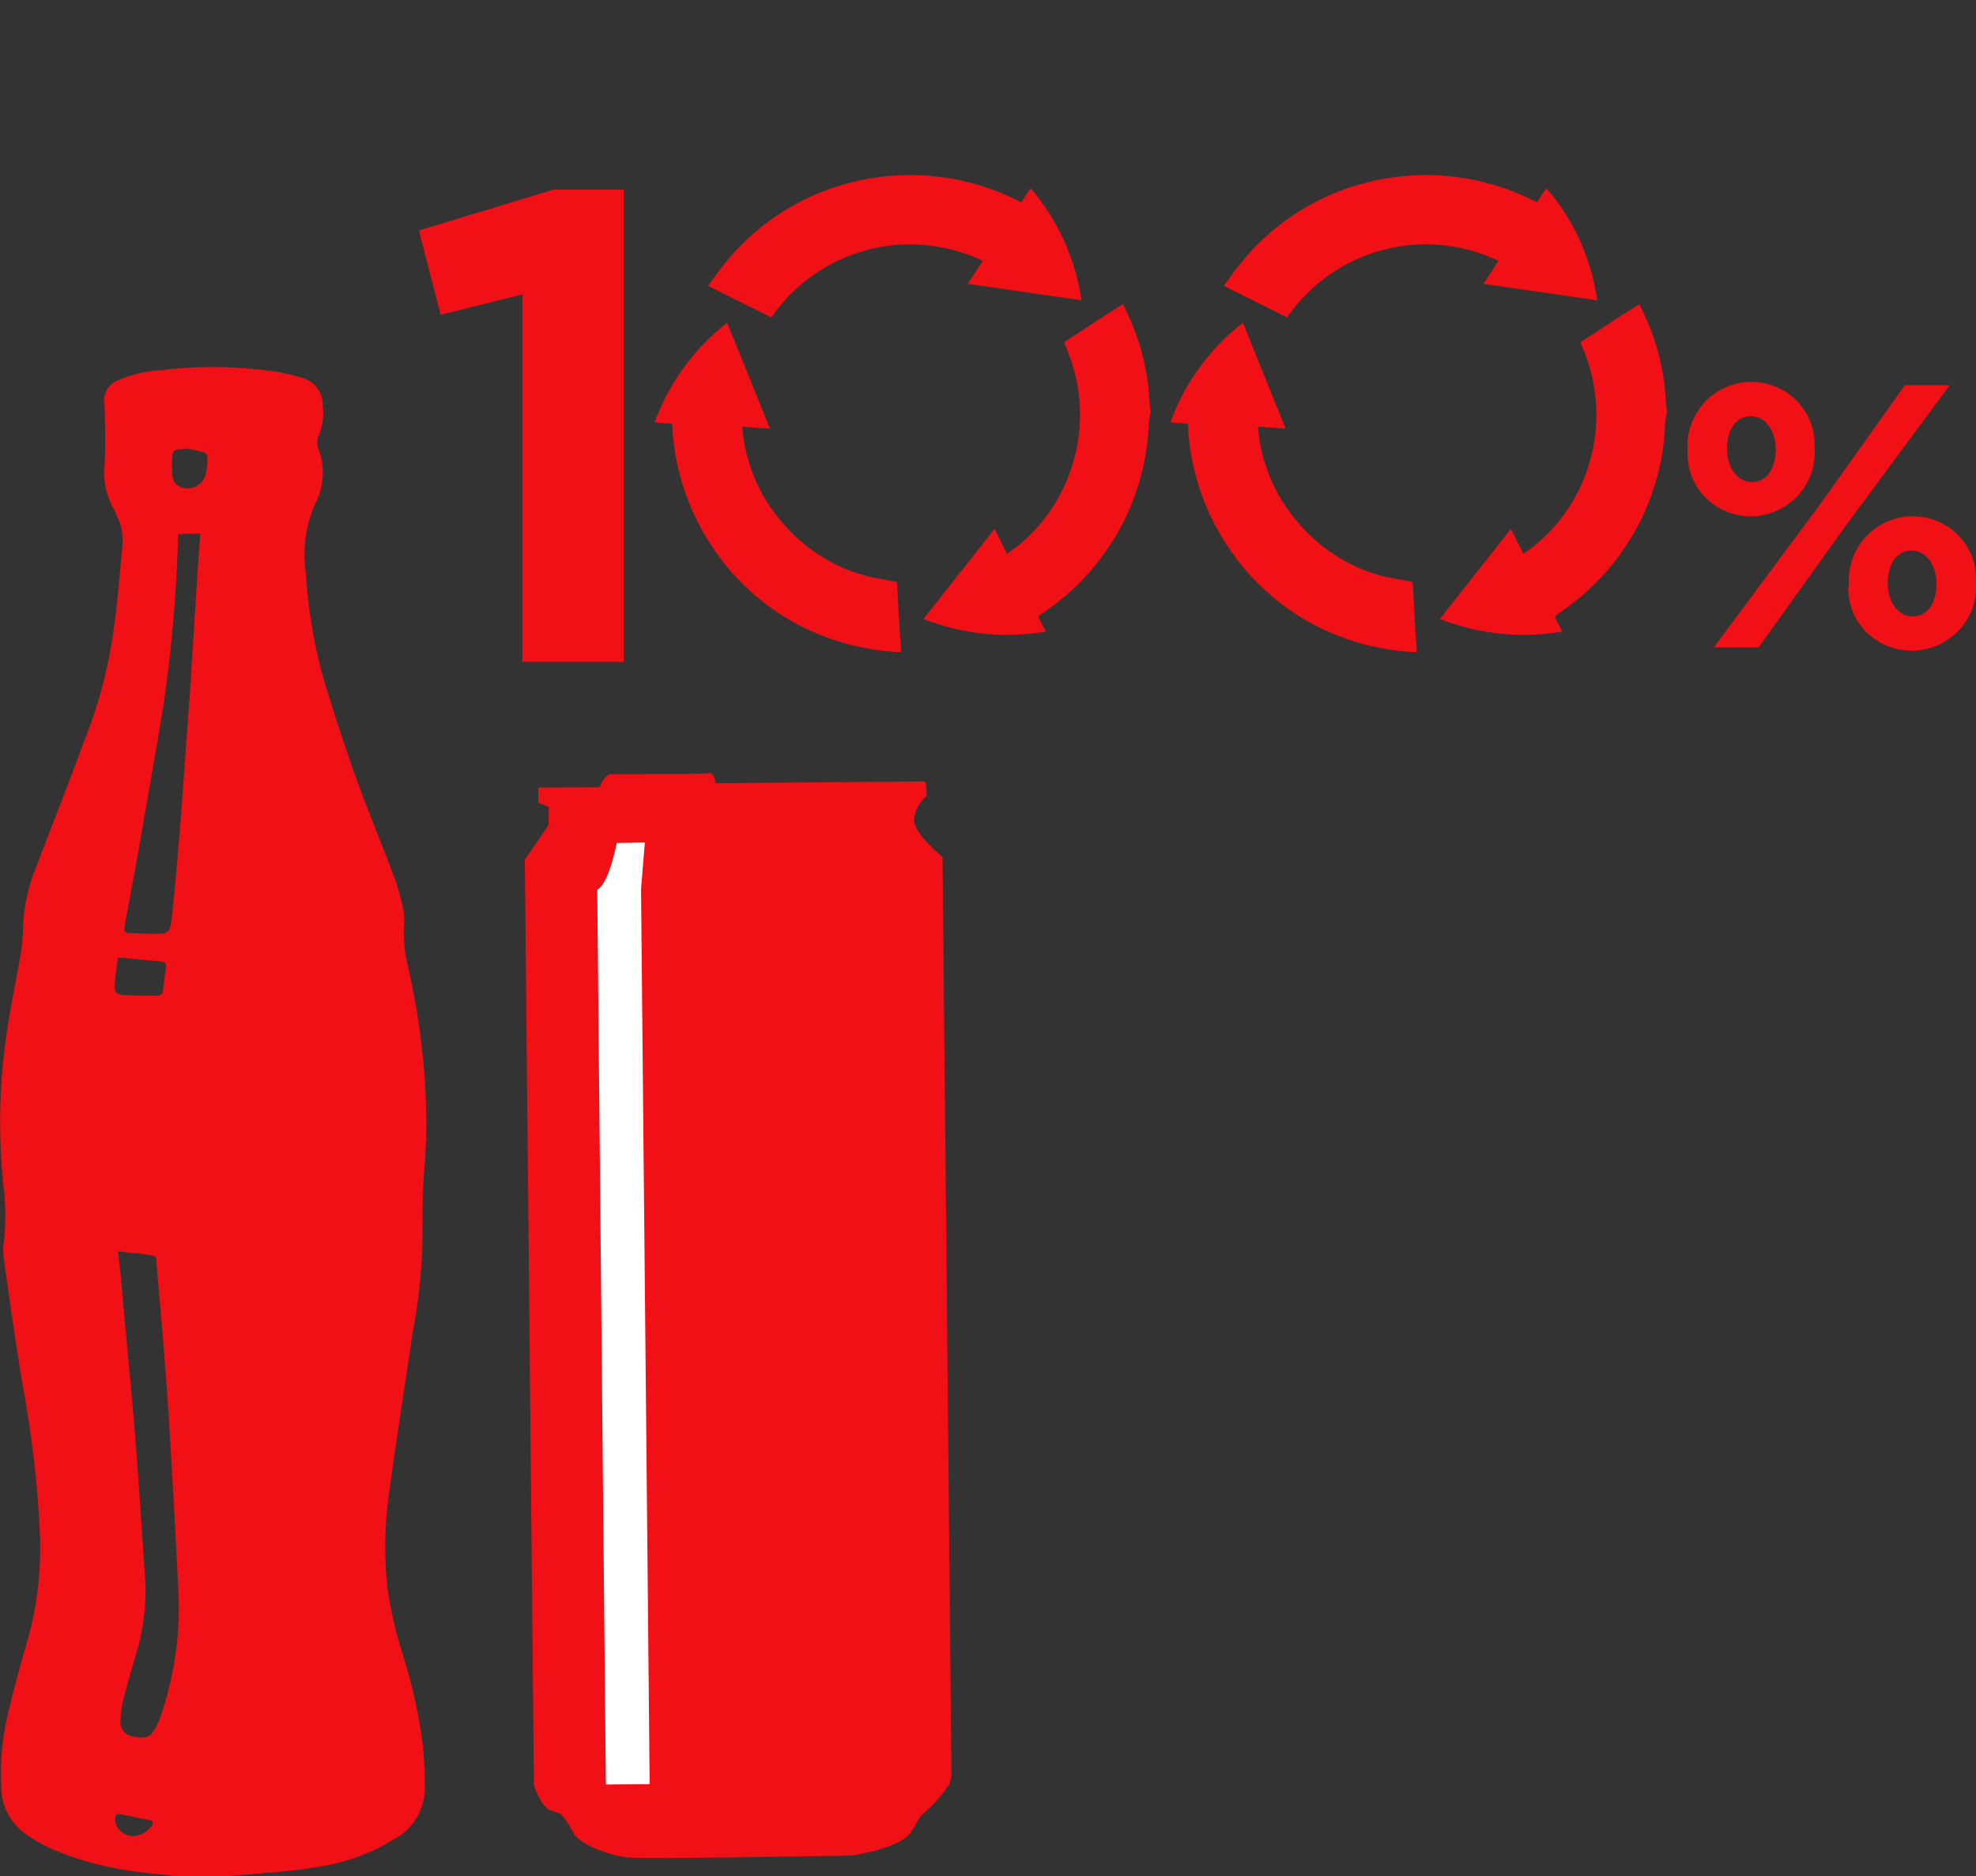 <svg id="et5rwao399891" xmlns="http://www.w3.org/2000/svg" xmlns:xlink="http://www.w3.org/1999/xlink" viewBox="0 0 300 284.9" shape-rendering="geometricPrecision" text-rendering="geometricPrecision"><rect x="0" y="0" width="300" height="284.9" fill="#333333" stroke="none"/><style><![CDATA[#et5rwao399898 {animation: et5rwao399898_c_o 2500ms linear infinite normal forwards}@keyframes et5rwao399898_c_o { 0% {opacity: 0} 20% {opacity: 1} 40% {opacity: 0} 100% {opacity: 0} }#et5rwao3998910 {animation: et5rwao3998910_c_o 2500ms linear infinite normal forwards}@keyframes et5rwao3998910_c_o { 0% {opacity: 0} 20% {opacity: 0} 40% {opacity: 1} 60% {opacity: 0} 100% {opacity: 0} }#et5rwao3998914 {animation: et5rwao3998914_c_o 2500ms linear infinite normal forwards}@keyframes et5rwao3998914_c_o { 0% {opacity: 0} 40% {opacity: 0} 60% {opacity: 1} 80% {opacity: 0} 100% {opacity: 0} }#et5rwao3998916 {animation: et5rwao3998916_c_o 2500ms linear infinite normal forwards}@keyframes et5rwao3998916_c_o { 0% {opacity: 0} 60% {opacity: 0} 80% {opacity: 1} 100% {opacity: 0} }#et5rwao3998918_tr {animation: et5rwao3998918_tr__tr 2500ms linear infinite normal forwards}@keyframes et5rwao3998918_tr__tr { 0% {transform: translate(111.95px,198.845px) rotate(15.203deg)} 20% {transform: translate(111.95px,198.845px) rotate(0deg)} 80% {transform: translate(111.95px,198.845px) rotate(0deg)} 100% {transform: translate(111.95px,198.845px) rotate(15.203deg)} }#et5rwao3998922_tr {animation: et5rwao3998922_tr__tr 2500ms linear infinite normal forwards}@keyframes et5rwao3998922_tr__tr { 0% {transform: translate(137.05px,62.789px) rotate(0deg)} 100% {transform: translate(137.05px,62.789px) rotate(359.477deg)} }#et5rwao3998927_tr {animation: et5rwao3998927_tr__tr 2500ms linear infinite normal forwards}@keyframes et5rwao3998927_tr__tr { 0% {transform: translate(215.4px,62.789px) rotate(0deg)} 100% {transform: translate(215.4px,62.789px) rotate(359.961deg)} }]]></style><g id="et5rwao399892"><path id="et5rwao399893" d="M26.8,284.9C25.3,284.7,23.7,284.6,22.2,284.4C17.2,283.9,12.3,282.7,7.7,280.7C6.4,280.1,5.2,279.4,4,278.6C1.6,276.9,0.2,274.3,0.2,271.4C0,267.8,0.3,264.2,1.1,260.7C2,256.8,3.1,252.8,4.2,249C5.6,244.1,6.2,239,6.1,233.9C5.8,225.7,4.8,217.6,3.3,209.5C2.3,203.5,1.5,197.5,0.6,191.4C0.5,190.4,0.4,189.5,0.6,188.5C0.9,185.6,0.9,182.8,0.5,179.9C-0.3,171.8,-0.1,163.7,1.2,155.7C1.7,152.4,2.4,149.1,3,145.7C3.3,144.1,3.5,142.4,3.5,140.7C3.6,137.4,4.4,134.2,5.7,131.1C8.3,124.4,10.9,117.6,13.4,110.9C15.3,105.9,16.6,100.6,17.3,95.3C17.9,91.1,18.2,86.9,18.6,82.7C18.7,81.3,18.5,79.8,17.8,78.5C17.6,78,17.4,77.5,17.1,77C16,74.9,15.6,72.6,15.9,70.3C16,67.8,16,65.3,15.9,62.8C15.9,62.2,15.9,61.6,15.8,61.1C15.7,59.6,16.6,58.2,18,57.7C20.1,56.8,22.4,56.3,24.7,56.2C30.3,55.5,36,55.6,41.6,56.4C43.1,56.6,44.5,57,46,57.4C47.8,58,49,59.6,49,61.5C49.2,63.1,49,64.7,48.4,66.1C48.1,66.8,48.1,67.6,48.4,68.3C49.3,70.7,49.2,73.4,48.2,75.8C46.5,79.1,45.9,83,46.4,86.7C46.7,91.8,47.5,96.9,48.8,101.9C50.2,106.9,51.9,111.9,53.6,116.9C55.5,122.2,57.7,127.5,59.7,132.8C60.4,134.6,60.9,136.5,61.3,138.4C61.4,139.4,61.4,140.3,61.3,141.3C61.3,142.6,61.4,144,61.6,145.3C63.8,154.4,64.9,163.7,64.7,173C64.6,175.7,64.3,178.4,64.2,181.1C64.1,184,64.2,187,64.1,190C63.9,194.3,63.4,198.5,62.6,202.7C61.4,210.9,60.1,219.1,59,227.2C58.4,231.8,58.3,236.4,58.8,241C59.3,244.5,60.1,248,61.2,251.4C62.6,255.8,63.6,260.4,64.2,265C64.4,267.1,64.5,269.3,64.5,271.5C64.5,274.8,62.7,277.8,59.8,279.3C56.1,281.6,52,283,47.6,283.6C44,284.2,40.4,284.4,36.8,284.7C36.1,284.8,35.3,284.8,34.6,284.9L26.8,284.9ZM17.9,190C18.1,191.9,18.4,193.8,18.5,195.6C19.1,202.6,19.8,209.5,20.4,216.5C21,224.1,21.5,231.7,22,239.3C22.3,242.9,21.9,246.5,21,250C20.2,252.7,19.4,255.5,18.7,258.2C18.5,259.1,18.3,260.1,18.3,261.1C18.1,262.3,18.9,263.5,20.2,263.7C20.2,263.7,20.2,263.7,20.3,263.7C22,264.1,22.9,263.8,23.6,262.4C23.9,261.9,24.1,261.4,24.3,260.9C26.4,254.8,27.4,248.4,27.1,242C26.7,233.4,26.2,224.9,25.7,216.3C25.2,208.3,24.5,200.3,23.8,192.3C23.7,190.5,23.9,190.8,22.1,190.5C21.5,190.4,20.9,190.3,20.3,190.3C19.5,190.2,18.7,190.1,17.9,190M27.1,81.1C27,81.7,27,82.3,27,82.9C26.7,91,26,99.2,24.8,107.2C23.5,115.1,22.1,123,20.7,131C20.1,134.2,19.5,137.5,18.9,140.7C18.8,141.4,19,141.7,19.7,141.7C20.9,141.7,22.1,141.8,23.3,141.8C25.6,141.8,25.8,141.7,26.1,139.3C26.6,134.5,27,129.7,27.4,124.9C27.9,118.5,28.3,112.1,28.8,105.7C29.2,99.4,29.6,93.1,30,86.8C30.1,84.9,30.3,83,30.4,81L27.1,81.1ZM17.9,145.4C17.7,146.9,17.5,148.2,17.4,149.6C17.3,150.6,17.7,151,18.7,151.1C20.5,151.2,22.3,151.2,24.1,151.2C24.4,151.1,24.6,151,24.7,150.7C24.9,149.4,25,148.1,25.2,146.9C25.3,146.3,25,146,24.4,146C22.4,145.8,20.2,145.6,17.9,145.4M28.2,68.1L28.2,68.1C28,68.2,27.9,68.2,27.7,68.2C26.4,68.2,26.1,68.5,26.1,69.8C26.1,70.7,26.1,71.6,26.2,72.5C26.3,72.9,26.5,73.3,26.8,73.6C28,74.5,29.7,74.3,30.7,73.1C30.9,72.8,31.1,72.5,31.2,72.1C31.4,71.3,31.5,70.5,31.5,69.7C31.6,69.1,31.2,68.6,30.6,68.6L30.6,68.6C29.9,68.4,29,68.2,28.2,68.1M20.2,278.8C21.3,278.8,22.3,278.2,23,277.3C23.3,276.8,23.3,276.5,22.7,276.4C21.2,276.1,19.8,275.8,18.3,275.5C17.7,275.4,17.4,275.7,17.5,276.3C17.5,277.7,18.8,278.8,20.2,278.8" fill="rgb(241,16,22)" stroke="none" stroke-width="1"/></g><g id="et5rwao399894"><path id="et5rwao399895" d="M79.3,44.7L66.9,47.8L63.6,35L84,28.8L94.7,28.8L94.7,100.5L79.3,100.5L79.3,44.7Z" fill="rgb(241,16,22)" stroke="none" stroke-width="1"/></g><g id="et5rwao399896"><path id="et5rwao399897" d="M256.2,68.3L256.2,68.3C255.9,62.9,260,58.3,265.4,58C265.6,58,265.8,58,265.9,58C271.2,58,275.5,62.2,275.5,67.5C275.5,67.7,275.5,67.9,275.5,68.1L275.5,68.2C275.8,73.6,271.6,78.1,266.3,78.4C266.1,78.4,266,78.4,265.8,78.4C260.5,78.4,256.2,74.2,256.2,68.9C256.2,68.7,256.2,68.5,256.2,68.3M289.2,58.5L296,58.5L280.1,80L267,98.3L260.2,98.3L276.1,76.9L289.2,58.5ZM269.6,68.2C269.6,65.5,268.1,63.2,265.8,63.2C263.4,63.2,262.2,65.5,262.2,68.1L262.2,68.2C262.2,70.9,263.7,73.2,266,73.2C268.4,73.2,269.6,70.9,269.6,68.2L269.6,68.2ZM280.7,88.7L280.7,88.7C280.4,83.3,284.5,78.7,289.9,78.4C290.1,78.4,290.3,78.4,290.4,78.4C295.7,78.4,300,82.6,300,87.9C300,88.1,300,88.3,300,88.5L300,88.6C300.3,94,296.1,98.5,290.7,98.8C290.5,98.8,290.4,98.8,290.2,98.8C284.9,98.8,280.6,94.6,280.6,89.3C280.7,89.1,280.7,88.9,280.7,88.7M294,88.7L294,88.7C294,85.9,292.5,83.6,290.2,83.6C287.8,83.6,286.6,85.9,286.6,88.5L286.6,88.6C286.6,91.3,288.1,93.6,290.4,93.6C292.8,93.6,294,91.3,294,88.7" fill="rgb(241,16,22)" stroke="none" stroke-width="1"/></g><g id="et5rwao399898" opacity="0"><path id="et5rwao399899" d="M38.6,43.3C38.6,46,36.5,48.2,33.8,48.5C31.1,48.3,29,46.3,28.7,43.7C28.6,41,30.8,38.7,33.5,38.6C33.7,38.6,33.8,38.6,34,38.6C36.5,38.6,38.6,40.6,38.6,43.1C38.6,43.2,38.6,43.3,38.6,43.3" fill="rgb(241,16,22)" stroke="none" stroke-width="1"/></g><g id="et5rwao3998910" opacity="0"><g id="et5rwao3998911"><path id="et5rwao3998912" d="M26.8,34.7C22.2,35,17.8,29.6,17.9,25.7C18.1,20.8,22,17,26.9,16.8C31.9,16.8,35.8,20.9,35.8,25.8C35.8,30.7,31.7,34.7,26.8,34.7M24.2,24.9C25.5,24.9,26.5,23.9,26.6,22.6C26.6,21.2,25.5,20.1,24.1,20C22.8,20,21.7,21.1,21.7,22.4C21.7,23.7,22.8,24.8,24.2,24.9" fill="rgb(241,16,22)" stroke="none" stroke-width="1"/><path id="et5rwao3998913" d="M24.2,24.9C22.9,24.9,21.8,23.8,21.8,22.4C21.8,21.1,22.9,20,24.2,20C25.6,20.1,26.6,21.2,26.7,22.6C26.5,23.8,25.5,24.9,24.2,24.9" fill="rgb(255,255,255)" stroke="none" stroke-width="1"/></g></g><g id="et5rwao3998914" opacity="0"><path id="et5rwao3998915" d="M32.4,11.2C32.3,9.3,33.8,7.6,35.7,7.5C37.6,7.6,39.1,9.2,39,11.2C38.9,13,37.4,14.5,35.6,14.5C33.9,14.6,32.4,13.2,32.4,11.5C32.4,11.3,32.4,11.2,32.4,11.2" fill="rgb(241,16,22)" stroke="none" stroke-width="1"/></g><g id="et5rwao3998916" opacity="0"><path id="et5rwao3998917" d="M34.5,2.5C34.4,3.7,33.4,4.7,32.2,4.9C31,4.6,30.1,3.6,30,2.4C30.1,1.2,31,0.2,32.2,0C33.4,0.2,34.4,1.2,34.5,2.5" fill="rgb(241,16,22)" stroke="none" stroke-width="1"/></g><g id="et5rwao3998918_tr" transform="translate(111.95,198.845) rotate(15.203)"><g id="et5rwao3998918" transform="translate(-111.95,-198.845)"><g id="et5rwao3998919"><path id="et5rwao3998920" d="M118.4,114L87.8,122.6C87.8,122.6,87.2,121,86.4,121.4C85.6,121.8,71.9,125.5,71.9,125.5C71.5,125.9,71.2,126.4,71.1,127L71,127.8L62,130.3L62.6,132.5L64.3,132.7L65,135.4L62.9,141.4L101.1,276.7C101.1,276.7,103,279.6,104.6,279.7L106.2,279.8C107.2,280.5,108,281.2,108.8,282.1C110.1,283.5,114.9,284,117.8,283.5C120.7,283,150.5,274.3,150.5,274.3C150.5,274.3,157.4,271.3,158.2,268.5L159,265.7C160.2,264,161.2,262.1,161.9,260L161.9,258.7L124,124.4C124,124.4,118.6,122,118.3,119.9C118.1,118.6,118.4,117.2,119.2,116.1C119.3,116.1,118.6,114,118.4,114" fill="rgb(241,16,22)" stroke="none" stroke-width="1"/><path id="et5rwao3998921" d="M75.7,135.3C75.7,135.3,76.2,141.6,74.7,142.9L111.6,273.7L118,271.9L81.1,141.1L79.8,134.1L75.7,135.3" fill="rgb(255,255,255)" stroke="none" stroke-width="1"/></g></g></g><g id="et5rwao3998922_tr" transform="translate(137.05,62.789) rotate(0)"><g id="et5rwao3998922" transform="translate(-137.05,-62.789)"><g id="et5rwao3998923"><path id="et5rwao3998924" d="M174.5,63.5C174.5,63.7,174.4,63.9,174.4,64.1C174.3,69.2,173,74.2,170.8,78.8C167.9,84.7,163.5,89.7,158,93.3C157.7,93.5,157.6,93.7,157.8,94C158.1,94.6,158.4,95.2,158.8,95.9C152.5,97,146.1,96.3,140.2,94C143.8,89.4,147.4,84.9,151,80.3C151.6,81.5,152.2,82.8,152.9,84.1C153.4,83.7,153.9,83.4,154.4,83C163.5,75.7,166.5,63.1,161.7,52.4C161.6,52.2,161.5,52,161.8,51.8C164.6,50,167.4,48.1,170.3,46.3C170.4,46.3,170.4,46.2,170.5,46.2C170.7,46.7,171,47.2,171.2,47.7C172.8,51,173.8,54.6,174.3,58.3C174.4,59.5,174.5,60.7,174.6,61.9C174.6,62.1,174.7,62.3,174.7,62.5L174.5,63.5Z" fill="rgb(241,16,22)" stroke="none" stroke-width="1"/><path id="et5rwao3998925" d="M99.4,64.1C101.6,58.1,105.4,52.9,110.4,49C112.6,54.4,114.7,59.7,116.9,65.1C115.5,65,114.2,64.9,112.7,64.8C112.7,65.2,112.8,65.6,112.8,66C113.4,70.7,115.3,75.2,118.4,78.9C121.7,83,126.2,86,131.3,87.4C132.8,87.8,134.3,88,135.8,88.3C136,88.3,136.2,88.4,136.2,88.7C136.3,90.6,136.4,92.5,136.5,94.4L136.8,98.8L136.8,99C136.5,99,136.1,99,135.8,99C131.7,98.7,127.8,97.8,124,96.2C118.7,94,114.1,90.5,110.4,86.1C107.2,82.2,104.8,77.7,103.4,72.8C102.8,70.7,102.4,68.6,102.2,66.5C102.1,65.9,102.1,65.3,102.1,64.7C102.1,64.4,102,64.3,101.7,64.3C101.1,64.3,100.5,64.2,99.9,64.2L99.4,64.1" fill="rgb(241,16,22)" stroke="none" stroke-width="1"/><path id="et5rwao3998926" d="M164.2,45.6L146.9,43.1C147.7,42,148.4,40.8,149.2,39.6C137.8,34.2,124.3,37.8,117.1,48.2L107.5,43.4C108.3,42.3,109,41.3,109.8,40.3C120.5,26.7,139.4,22.7,154.8,30.6C154.9,30.7,155.1,30.7,155.2,30.6L155.2,30.5C155.6,29.9,156,29.2,156.5,28.6C160.6,33.4,163.3,39.4,164.2,45.6" fill="rgb(241,16,22)" stroke="none" stroke-width="1"/></g></g></g><g id="et5rwao3998927_tr" transform="translate(215.4,62.789) rotate(0)"><g id="et5rwao3998927" transform="translate(-215.4,-62.789)"><g id="et5rwao3998928"><path id="et5rwao3998929" d="M252.9,63.5C252.9,63.7,252.8,63.9,252.8,64.1C252.7,69.2,251.4,74.2,249.2,78.8C246.3,84.7,241.9,89.7,236.4,93.3C236.1,93.5,236,93.7,236.2,94C236.5,94.6,236.8,95.2,237.2,95.9C230.9,97,224.5,96.3,218.6,94C222.2,89.4,225.8,84.9,229.4,80.3C230,81.5,230.6,82.8,231.3,84.1C231.8,83.7,232.3,83.4,232.8,83C241.9,75.7,244.9,63.1,240.1,52.4C240,52.2,239.9,52,240.2,51.8C243,50,245.8,48.1,248.7,46.3C248.8,46.3,248.8,46.2,248.9,46.2C249.1,46.7,249.4,47.2,249.6,47.7C251.2,51,252.2,54.6,252.7,58.3C252.8,59.5,252.9,60.7,253,61.9C253,62.1,253.1,62.3,253.1,62.5L252.9,63.5Z" fill="rgb(241,16,22)" stroke="none" stroke-width="1"/><path id="et5rwao3998930" d="M177.7,64.1C179.9,58.1,183.7,52.9,188.7,49C190.9,54.4,193,59.7,195.2,65.1C193.8,65,192.5,64.9,191,64.8C191,65.2,191.1,65.6,191.1,66C191.7,70.7,193.6,75.2,196.7,78.9C200,83,204.5,86,209.6,87.4C211.1,87.8,212.6,88,214.1,88.3C214.3,88.3,214.5,88.4,214.5,88.7C214.6,90.6,214.7,92.5,214.8,94.4L215.1,98.8L215.1,99C214.8,99,214.4,99,214.1,99C210,98.7,206.1,97.8,202.3,96.2C197,94,192.4,90.5,188.7,86.1C185.5,82.2,183.1,77.7,181.7,72.8C181.1,70.7,180.7,68.6,180.5,66.5C180.4,65.9,180.4,65.3,180.4,64.7C180.4,64.4,180.3,64.3,180,64.3C179.4,64.3,178.8,64.2,178.2,64.2L177.7,64.1" fill="rgb(241,16,22)" stroke="none" stroke-width="1"/><path id="et5rwao3998931" d="M242.5,45.6L225.2,43.1C226,42,226.7,40.8,227.5,39.6C216.1,34.2,202.6,37.8,195.4,48.2L185.8,43.4C186.6,42.3,187.3,41.3,188.1,40.3C198.8,26.7,217.7,22.7,233.1,30.6C233.2,30.7,233.4,30.7,233.5,30.6L233.5,30.5C233.9,29.9,234.3,29.2,234.8,28.6C239,33.4,241.6,39.4,242.5,45.6" fill="rgb(241,16,22)" stroke="none" stroke-width="1"/></g></g></g></svg>